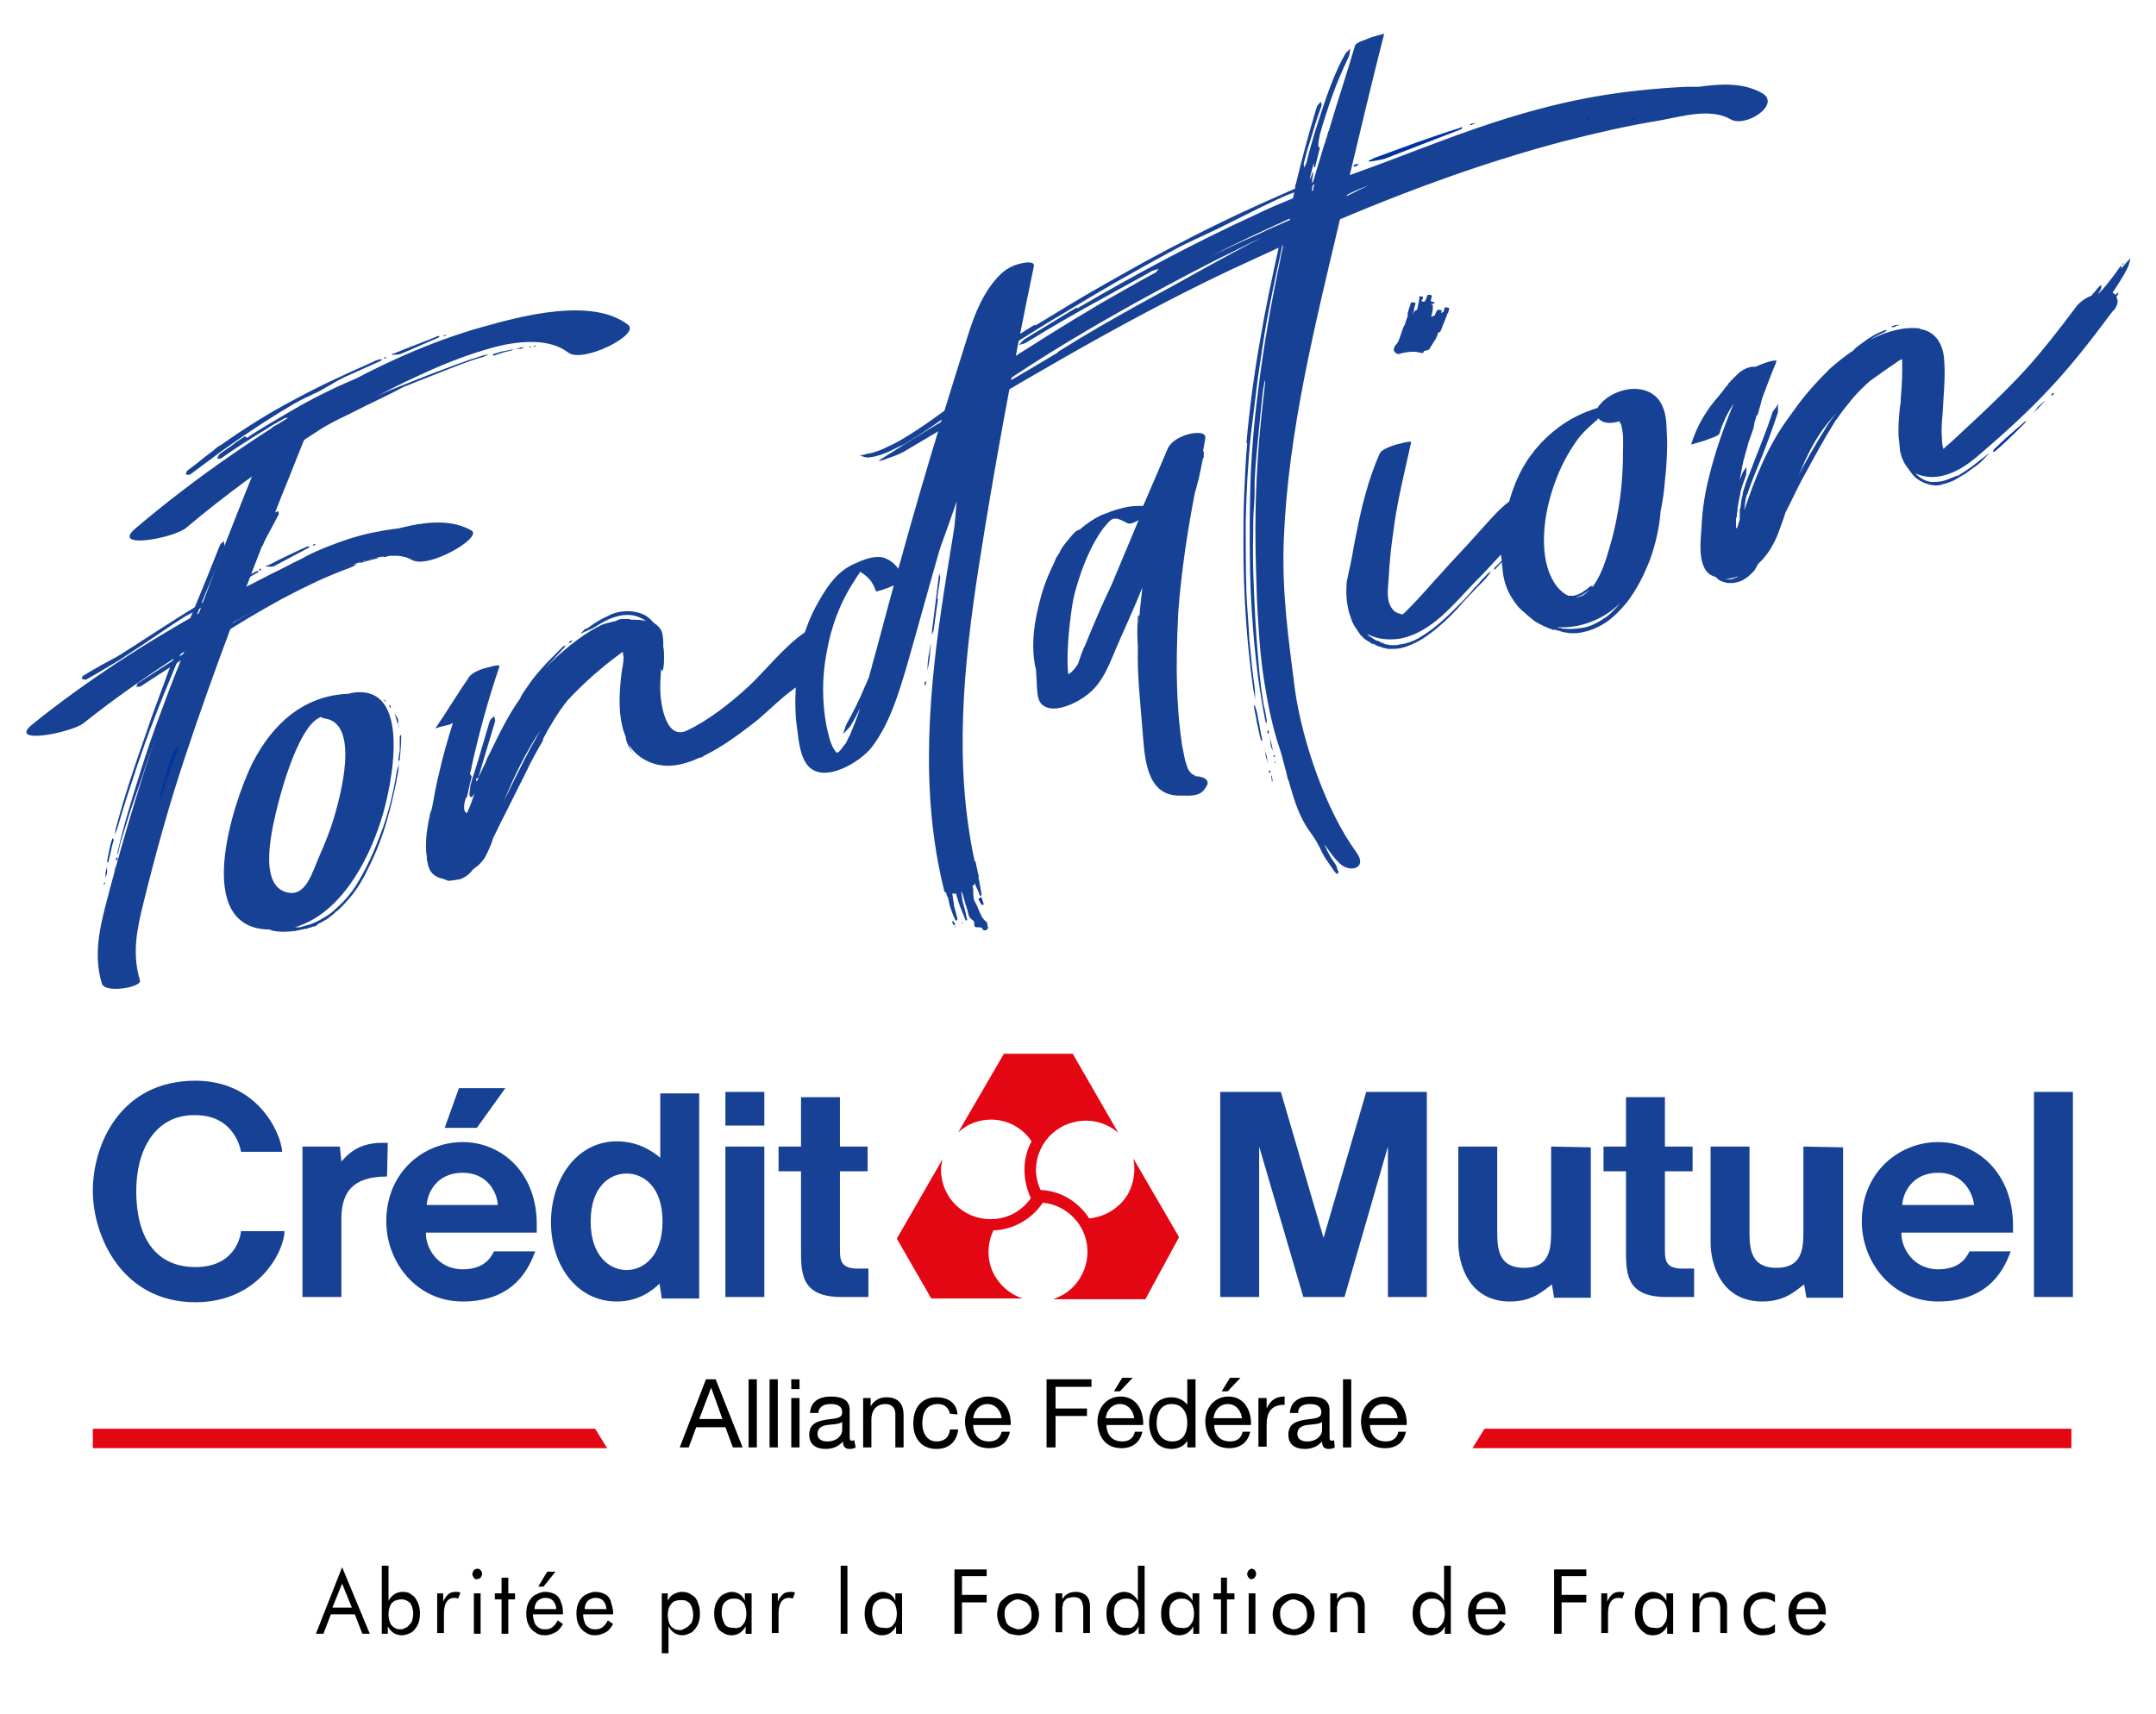 <svg version="1.1" id="Calque_1" xmlns="http://www.w3.org/2000/svg" x="0" y="0" viewBox="0 0 288 229" style="enable-background:new 0 0 288 229" xml:space="preserve"><style>.st0{fill:#164194}.st1{fill:#0033a1}.st2{fill:#e30613}</style><path class="st0" d="M24.9 70.5c5.1-4.3 10.5-8.2 16-11.9 4.8-3.2 9.9-6.1 15.2-8.5 4.8-2.2 14.9-6.7 19.8-3 1.9 1.5 9.7-2.4 8-3.7-4.8-3.7-14.2-1.2-19.5.3-7.1 2-13.8 5.1-20.2 8.7-9.2 5.3-18.1 11.4-26.1 18.2-3.4 2.9 5.2 1.3 6.8-.1"/><path class="st0" d="M36.2 57.4c-8.2 20-15.9 40.3-21.5 61.3-1.1 4.2-2.4 8.4-1.1 12.7.4 1.4 5.4.5 5.1-.4-1.1-3.6-.4-6.9.5-10.5 1.6-6.5 3.4-13 5.5-19.3 3.9-11.8 8.4-23.4 12.9-34.9 1.2-2.9 2.3-5.8 3.5-8.7.5-1.3-4.4-1.5-4.9-.2"/><path class="st0" d="M11.2 96.6c4.1-3.3 8.5-6.3 12.9-9.2 4.4-2.8 9-5.5 13.8-7.7 3.6-1.7 13.2-7.2 17.1-4.9 2.2 1.3 9.5-3 8-3.9-4.6-2.7-11.8.3-16.4 1.9-6.6 2.2-13 5.2-19.1 8.6-8.1 4.5-16 9.6-23.2 15.4-3.4 2.8 5.3 1.1 6.9-.2"/><path class="st1" d="m283.7 35.2-.1.2c-.2-.2-.1-.2.1-.2M283.2 37.3l-.2.2.1-.3z"/><path class="st0" d="M32.3 76.9c.6-1.4 1.2-2.8 1.7-4.3.1-.2 0-.4-.1-.6-.2.1-.4.2-.5.4-.9 2.1-1.8 4.2-2.6 6.2l-1.6 3.7c-.1.2-.2.3-.4.4 0-.2-.1-.4-.1-.5.6-1.4 1.1-2.9 1.7-4.3.6-1.5 1.2-3 1.7-4.5l.4-1.1c.1-.4.3-.7.4-1.1.3-.7.7-1.4 1-2.2.1-.2.1-.4.2-.6-.1.1-.2.3-.4.4l-.1.1v-.1c.2-.3.3-.7.5-1 0-.1.1-.1.2-.2v.5c.1 0 .2 0 .2-.1.2-.5.5-1 .7-1.5 0-.1-.2-.2-.2-.3.1-.3.1-.7.3-1 .5-1.1 1.1-2.2 1.6-3.3.2-.6.5-1.1.6-1.7s.3-1.2.3-1.8c0-.2-.2-.4-.3-.5-.1.2-.2.3-.2.5 0 .3-.1.7-.2 1.1-.1.4-.2.8-.4 1.1-.3.8-.6 1.5-1 2.3-.7 1.5-1.5 3-2.3 4.5l-.3.3v-.5c.2-.5.5-1 .8-1.5.5-1 1.1-2 1.5-3 0-.1 0-.3-.1-.5-.1.1-.3.1-.4.2.1.5.1.6.1.7-.9 2-2 4-3 6-.2.5-.5 1-.8 1.6-.1.2-.1.3-.2.4l-.2.4-.3.8c-.4 1.1-.8 2.1-1.2 3.2-1.4 3.5-2.9 7-4.3 10.6-1.1 2.8-2.3 5.7-3.3 8.5-1.1 2.9-2.1 5.8-3 8.7-1.1 3.5-2.2 7-3 10.6v.3c.1-.1.1-.2.1-.3l.3-1.3.4-1.3c.6-2 1.2-3.9 1.9-5.8.8-2.4 1.6-4.8 2.5-7.2 1.1-2.9 2.3-5.8 3.5-8.7.5-1.2 1-2.4 1.5-3.7 0-.1.1-.1.1-.2v.2c-.9 2.1-1.7 4.3-2.6 6.4-1.5 3.8-2.9 7.6-4.1 11.4-.8 2.3-1.6 4.7-2.2 7.1-.5 2-.9 4-1 6.1 0 .7-.2 1.3-.3 2-.1.7-.3 1.3-.4 1.9-.1.7-.2 1.3-.2 2s.1 1.3.3 2c.4 1.3.2 2.7.3 4.1 0 .2.2.5.3.7.1-.2.2-.5.3-.7.1-.2.2-.3.2-.5.1-1.9.2-3.8.4-5.7.4-4.4 1.4-8.7 2.6-12.9.9-3.2 1.9-6.4 3-9.6 1.1-3.2 2.5-6.2 3.8-9.3 1.9-4.6 3.9-9.3 5.8-14h.1zm1.2-6.7s0-.1 0 0V70v.2zm-6.9 14.1-.3.7.3-.7zm.9-2.4s0 .1 0 0l.1.1h-.1c-.1 0 0 0 0-.1m4.7-9.2c.1 0 .1 0 0 0m.3-.7s0 .1 0 0c0 .1 0 .1 0 0zm-9.8 25.8zm2.9-6zm-3.3 7.4zm10.4-27.7z"/><path class="st0" d="M22.5 89.7c2.3-5.7 4.7-11.3 6.9-16.9.1-.2.3-.3.5-.5 0 .2.1.5.1.7-.8 2.2-1.7 4.3-2.6 6.4l-2.1 5.2-1.9 4.5c-1 2.4-2 4.8-2.9 7.2-.8 2-1.5 4.1-2.2 6.1-.9 2.7-1.8 5.4-2.6 8.2-.1.4-.3.7-.4 1.1.1-.4.1-.8.2-1.1 1.1-4.2 2.5-8.3 3.9-12.3 1-3 2.1-5.8 3.1-8.6zM34.4 74.1c-1.5 3.8-3.1 7.7-4.7 11.4s-3.1 7.5-4.6 11.3c-.2.5-.4.9-.5 1.4 0 .1-.1.1-.2.2v-.2c.6-1.8 1.4-3.6 2-5.4.5-1.4 1-2.8 1.6-4.2.5-1.2 1.1-2.3 1.6-3.5 1.2-3 2.3-6 3.5-9l.8-2 .4-1 .2-.4c.1-.1.1-.3.2-.4.6-1.2 1.3-2.5 1.9-3.7.1-.2.4-.2.6-.3 0 .2.1.4 0 .5l-1.5 2.8c-.2.4-.5.9-.6 1.3l-.2.1-.2.4-.3.8v-.1z"/><path class="st1" d="M23.7 100.2c-.8 2.1-1.5 4.2-2.2 6.4 0 .1-.1.1-.1.2 0-.1-.1-.2-.1-.3.5-1.9 1.1-3.9 1.8-5.8.1-.4.5-.7.7-1h.1l-.2.5zM14.9 113.3c-.1.6-.3 1.2-.4 1.8 0 .1-.1.1-.1.2 0-.1-.1-.2-.1-.2l.3-1.5c.1-.5.2-1 .4-1.5 0-.1.1-.1.1-.1 0 .1.1.2.1.2-.1.3-.2.7-.3 1.1zM14.3 116.6c-.1.3-.1.5-.2.7v-.7c.1-.3.1-.5.2-.8v.8M15.4 116c0 .1-.1.3-.1.5v-.3c.1-.3.2-.6.2-.8 0 .1 0 .3-.1.6"/><path class="st0" d="M36.1 65.5c-.1.1-.2.2-.2.3.1-.2.1-.4.2-.6l.1-.1c-.1.1-.1.3-.1.4"/><path class="st1" d="m24.1 98.8.2-.2c0 .1.1.2 0 .2 0 .1-.1.1-.2.2v-.2M15.5 115v-.3c0-.1.1-.1.2-.1v.2c0 .1-.1.1-.2.2M21 107.7v-.4c0-.1.1-.1.1-.1v.2c0 .1 0 .2-.1.3M13.9 118.2c0-.1-.1-.2 0-.2l.1-.1c0 .1.1.1 0 .2l-.1.1M13.9 118.4v.1l-.1.4.1-.5z"/><path class="st0" d="M36.5 64.3c.1-.2.2-.2.2-.3h.1s0 .1-.1.2c0 0-.1 0-.2.1"/><path class="st1" d="M15 117.6s.1-.1 0 0c.1-.1.1 0 .1 0l-.1.1v-.1M20.9 108zM24 99.4c-.1 0-.1 0 0 0-.1 0 0 0 0 0zM14.5 122s0 .1 0 0c0 .1 0 .1 0 0zM14.7 120s.1 0 0 0c.1 0 .1 0 0 0zM20.7 109v-.1zM14.9 118.1h.1zM14.9 118.5zM14.6 120.8v-.1zM13.2 128.4h-.1zM20.7 108.7v-.1.1zM20.7 108.7zM13.9 118.4z"/><path class="st0" d="M32.7 58.3c-.6.4-1.2.8-1.7 1.2-.6.4-1.1.8-1.7 1.2-.1.1-.2.4-.3.6.2 0 .5 0 .6-.1 1.7-1.2 3.4-2.3 5.2-3.4.5-.3 1-.6 1.6-1 .5-.3 1.1-.6 1.6-.9.1-.1.3 0 .5-.1-.1.1-.1.3-.2.4-.6.4-1.2.7-1.8 1.1s-1.2.7-1.8 1.1c-1.2.8-2.4 1.6-3.6 2.5s-2.3 1.8-3.5 2.6c-.1.1-.2.3-.4.4.2-.1.3-.1.5-.2 0 0 .1 0 .1-.1 0 0 0 .1-.1.1l-.7.8c-.1.1-.1.1-.2.1 0-.1.1-.1.1-.2s0-.1.1-.2h-.2c-.4.3-.8.6-1.1 1l.1.3c-.2.2-.3.5-.6.7-1.7 1.4-3.4 2.9-4.9 4.5-.1.1-.1.4-.2.6.2-.1.4-.1.6-.2 2.1-2.2 4.5-4.1 6.9-5.9.1-.1.3-.1.4-.1-.1.1-.1.3-.2.4l-1.2.9c-.8.6-1.6 1.2-2.4 1.9-.1.1-.1.3-.1.4h.4c.1 0 .1-.1.2-.2 1.5-1.3 3-2.6 4.7-3.8l2.4-1.8c.8-.6 1.6-1.2 2.5-1.7 2.8-1.9 5.8-3.6 8.8-5.2 4.8-2.5 9.8-4.8 14.8-6.8 3-1.2 6-2.3 9.1-3.1.1 0 .2-.1.3-.2H67c-.8.2-1.5.4-2.3.6-1.7.5-3.5 1-5.2 1.6-2.1.8-4.2 1.6-6.4 2.5-2.6 1-5.2 2.1-7.7 3.3-1.1.5-2.1 1-3.2 1.6-.1 0-.1 0-.2.1 0 0 .1-.1.2-.1 1.8-1 3.7-1.9 5.5-2.8 3.3-1.5 6.6-3 10-4.2 2.1-.8 4.2-1.5 6.3-2.2 1.7-.6 3.5-1.1 5.2-1.7.6-.2 1.2-.2 1.7-.3.6 0 1.2 0 1.8-.1.6 0 1.2 0 1.8-.1.6 0 1.2-.2 1.8-.4.3-.1.6-.2.9-.2h.5c.2 0 .3 0 .5.1.3 0 .6.1 1 .2.3.1.6.2.9.2.2 0 .5 0 .8-.1-.2-.2-.4-.3-.6-.5-.1-.1-.3-.2-.4-.3-1.8-.5-3.7-.8-5.6-.7-2.1 0-4.2.3-6.3.7s-4.1 1-6 1.6c-1.5.5-2.9 1.1-4.3 1.7l-4.2 1.8c-2.8 1.2-5.7 2.2-8.5 3.5-2.1 1-4.1 2-6.1 3.2s-4 2.3-5.9 3.6l-.3-.2zm-4.1 4.8s0 .1 0 0c0 .1-.1.1-.1.1l.1-.1zM41 56.3l.5-.3-.5.3zm-2 1.2s0-.1 0 0v-.1h.1l-.1.1M30.2 62.1c0-.1 0-.1 0 0zm21.5-12.6s0 .1 0 0c0 .1 0 .1 0 0zm-5.7 2zm6.9-2.5zM29.7 62.4z"/><path class="st0" d="M46.9 55.2c-4.8 2.3-9.5 5-13.9 8-.2.1-.4.1-.6.1.1-.2.1-.5.2-.5 1.7-1.2 3.4-2.3 5.1-3.4 1.4-.9 2.8-1.7 4.3-2.5.6-.3 1.3-.7 1.9-1l2-1c2.1-1 4.2-1.9 6.3-2.8 1.8-.7 3.5-1.4 5.3-2.1 2.4-.9 4.7-1.8 7-2.5.3-.1.6-.1.9-.2-.3.1-.6.3-.9.4-1.8.5-3.5 1.2-5.3 1.9-1.8.7-3.5 1.4-5.3 2.1-2.2 1.2-4.7 2.3-7 3.5zM29.6 59.4c3.1-2.2 6.3-4.2 9.7-6 3.3-1.8 6.8-3.4 10.2-4.9.4-.2.8-.4 1.3-.5h.2c0 .1-.1.2-.1.2-1.6.7-3.3 1.5-4.9 2.2-.6.3-1.2.6-1.8 1-.6.3-1.2.7-1.8 1-1.1.5-2.2 1-3.2 1.6-2.6 1.5-5 3.1-7.5 4.8-1.1.8-2.2 1.5-3.2 2.3l-3.1 2.3c-.1.1-.4 0-.6 0 .1-.2.1-.4.2-.5.8-.6 1.6-1.2 2.3-1.8l1.2-.9c.3-.3.7-.6 1.1-.8zM52.7 47.2c1.9-.8 3.9-1.5 5.8-2.3h.2c0 .1-.1.2-.1.2-1.7.7-3.4 1.5-5.1 2.2-.3.1-.8.1-1.1.1 0 0 0-.1-.1-.1l.4-.1zM66.9 47l1.5-.3h.2c-.1 0-.1.1-.2.1l-1.2.3-1.2.4h-.2c.1-.1.1-.2.1-.2.4-.1.7-.2 1-.3zM69.6 46.4h.6c-.2 0-.4.1-.6.2h-.7c.3-.1.6-.1.7-.2M68.8 45.6h.4c-.1 0-.2.1-.3.1-.2 0-.5 0-.8.1.3-.1.4-.2.7-.2"/><path class="st1" d="M24.6 65.9c.1-.1.2-.1.3-.1-.1.1-.2.3-.4.4h-.1c.1 0 .2-.2.2-.3"/><path class="st0" d="M51.5 47.9h-.2c0-.1.1-.1.1-.2h.2c-.1.1-.1.1-.1.2M67.9 45.8c-.1 0-.2.1-.2.1l-.1-.1c.1 0 .1-.1.2-.1 0 0 0 .1.1.1M59.7 44.7c-.2.1-.2.2-.3.2h-.2l.1-.1c.1 0 .1 0 .4-.1M70.9 46.4c-.1 0-.1.1-.1.1l-.1-.1.1-.1c0-.1.1 0 .1.1M69.7 45.5c-.1 0-.1.1-.1.1s-.1 0-.1-.1l.1-.1s.1 0 .1.1M71.2 46.2h.4v.1c-.2 0-.3 0-.4-.1z"/><path class="st1" d="M23.9 66.8c-.2.1-.2.1-.3.2h-.1l.1-.1c.1-.1.1 0 .3-.1"/><path class="st0" d="M70.2 45.4s-.1 0 0 0c-.1-.1 0-.1 0-.1v.1M74 45s-.1 0 0 0c0-.1 0 0 0 0zM72.2 45.1s0-.1 0 0zM70.6 45.3v.1-.1zM71 45.3l-.1-.1h.1zM72.9 45v.1l-.1-.1zM79 46.5zM71.2 46.2zM18.5 86.8c-1 .7-2.1 1.3-3.1 2-.1.1-.2.3-.3.5h.6c1.6-.9 3.2-1.9 4.8-2.9.9-.6 1.9-1.2 2.8-1.8.1-.1.3-.1.4-.1-.1.1-.1.3-.2.4-1.1.7-2.1 1.4-3.2 2.1L17 89.3c-1.1.7-2.2 1.4-3.4 2.1l-.4.4c.1 0 .3-.1.4-.1.1 0 .1 0 .1-.1 0 0 0 .1-.1.1l-.6.5c-.1 0-.1.1-.2.1.1-.1.1-.1.1-.2s.1-.1.1-.2c-.1 0-.1-.1-.2 0-.4.2-.8.5-1.1.7 0 0 .1.3 0 .3l-.6.6c-1.7 1.1-3.4 2.3-4.8 3.7-.1.1-.1.4-.2.6.2-.1.4 0 .6-.2 1-.9 2.1-1.8 3.2-2.5 1.1-.8 2.3-1.5 3.6-2.1.1-.1.2 0 .4 0-.1.1-.1.3-.2.3-.4.2-.8.5-1.2.7-.8.4-1.6.9-2.3 1.4-.1.1-.1.2-.1.4.1 0 .3.1.4 0 .1 0 .1-.1.2-.1 1.4-1 3-1.9 4.6-2.9l2.4-1.5 2.4-1.6c2.6-1.7 5.3-3.4 7.9-5.1 4.2-2.7 8.5-5.2 12.9-7.4 1.3-.7 2.7-1.2 4-1.8s2.7-1 4.1-1.4c.1 0 .2-.1.2-.2h-.3l-1 .3-1 .3c-1.6.5-3.1 1-4.6 1.7-1.9.8-3.7 1.8-5.6 2.8-2.3 1.2-4.5 2.4-6.8 3.7-.9.6-1.9 1.1-2.8 1.7 0 0-.1 0-.2.1l.1-.1c1.6-1 3.2-2 4.9-3 2.8-1.7 5.8-3.3 8.8-4.7 1.8-.9 3.7-1.6 5.6-2.3 1.5-.6 3.1-1.1 4.7-1.7 1-.4 2.1-.3 3.2-.4h1.6c.3 0 .5-.1.8-.2.3-.1.5-.1.8-.2.5-.2 1.1-.2 1.7-.1.6.1 1.2.3 1.7.4.2.1.5 0 .7 0l-.5-.5c-.1-.1-.2-.3-.4-.3-1.7-.6-3.5-.9-5.2-.8-2 0-3.9.3-5.8.7-1.9.4-3.7 1-5.5 1.7-1.3.5-2.7 1.1-3.9 1.8-1.3.6-2.5 1.3-3.8 1.9-2.5 1.3-5 2.5-7.5 4-3.6 2.1-7.1 4.4-10.6 6.7l.2-.5zm-3.9 4.3c0 .1-.1.1-.1.1l.1-.1zM26.1 85l.5-.4-.5.4zm-1.7 1.1V86v.1M16.6 90s0-.1 0 0c.1-.1.1-.1 0 0 .1-.1.1 0 0 0m-.5.3s0-.1 0 0c.1-.1.1-.1 0 0zm19.2-12.5zm-5 2.3zm6.1-2.9zM15.7 90.5z"/><path class="st0" d="M31.5 83.6c-4.2 2.6-8.4 5.3-12.7 8.1-.1.1-.4 0-.6.1.1-.2.1-.4.2-.5l4.8-3.1c1.3-.8 2.6-1.7 3.9-2.5 1.1-.7 2.3-1.4 3.4-2.1 1.8-1.1 3.6-2.1 5.5-3.1 1.5-.8 3.1-1.6 4.7-2.4 1-.5 2.1-1 3.1-1.4 1-.4 2.1-.8 3.1-1.2.3-.1.6-.1.8-.1-.3.1-.5.3-.8.4-1.6.6-3.1 1.2-4.6 1.9-1.5.7-3.1 1.5-4.6 2.3-2 1.1-4.1 2.3-6.2 3.6zM15.7 87.7c2.9-1.8 5.7-3.7 8.6-5.5s5.8-3.6 8.9-5.3c.4-.2.7-.4 1.1-.6h.2c0 .1 0 .2-.1.2-1.4.8-2.9 1.6-4.2 2.5-1.1.7-2.1 1.4-3.2 2.1-.9.6-1.9 1-2.8 1.6-2.2 1.4-4.4 3-6.6 4.4l-1.5 1-1.5.9c-1 .6-2 1.2-3.1 1.8-.1.1-.4-.1-.6-.1.1-.2.1-.4.2-.4 1.6-1 3.1-1.8 4.6-2.6zM35.9 75.5c1.7-.9 3.4-1.7 5.2-2.5h.2c0 .1 0 .2-.1.2l-4.5 2.4c-.3.2-.7.1-1.1.1l-.1-.1.4-.1zM49 74.8c.4-.1.9-.2 1.3-.3h.2c0 .1-.1.1-.1.1-.8.2-1.5.4-2.2.6h-.1c0-.1.1-.2.1-.2.3 0 .6 0 .8-.2zM51.5 74.2h.5c-.2.1-.3.2-.5.2s-.4 0-.6.1l.6-.3M50.7 73.4h.4c-.1 0-.2.1-.2.1-.2 0-.5.1-.7.1.1-.1.2-.1.5-.2"/><path class="st1" d="M10.7 93.2c.1 0 .2-.1.3-.1-.1.1-.2.2-.4.3h-.1c.1 0 .1-.1.2-.2"/><path class="st0" d="M34.8 76.2h-.2c0-.1 0-.1.1-.2h.2c0 .1 0 .1-.1.2M49.9 73.7c-.1.1-.2.1-.2.1l-.1-.1s.1-.1.2-.1l.1.1M42.2 72.7c-.2.1-.2.2-.3.2h-.1c0-.1.1-.1.1-.2h.3M52.7 74.2l-.1.1-.1-.1.1-.1.1.1M51.5 73.3c0 .1-.1.1-.1.1s0-.1-.1-.1c0 0 0-.1.1-.1 0 0 .1 0 .1.1M52.8 74.1h.4v.1c-.1-.1-.2-.1-.4-.1z"/><path class="st1" d="M9.9 93.9c-.2.1-.2.1-.3.1h-.1l.1-.1h.3"/><path class="st0" d="M51.9 73.3s0-.1 0 0c-.1-.1 0-.1 0-.1s.1 0 0 .1c.1-.1.1-.1 0 0M55.4 72.8zM53.8 72.9zM52.3 73.2zM52.7 73.1zM54.4 72.9h-.1zM53.9 73.9h.1l-.1.1zM59.7 74.4l.1-.1v.1zM53.6 74.1c0-.1 0-.1 0 0 0-.1 0 0 0 0M52.8 74.1zM50.7 111.8c-.8 2.1-1.7 4.1-2.9 6.1-.7 1.2-1.6 2.3-2.7 3.3-.5.5-1.1 1-1.8 1.4-.7.4-1.4.8-2.2 1-.3.1-.5.1-.7.2-.2.1-.5.1-.7.1h-.3c6-1.8 9.7-8.6 11.5-14.3 1.4-4.3 4.4-18.5-4-17-.1 0-.2.1-.3.1-6 .2-10.2 4-12.9 9.3-2.6 5.3-8.1 22.1 2.3 22.2.1 0 .2.1.2.1 1.2.3 2.2.2 3.2.1.5-.1.9-.2 1.4-.3h.2l.2-.1.4-.1c.1-.1.3-.1.4-.1l.4-.2v-.1c.5-.2.9-.5 1.3-.7.4-.3.8-.6 1.1-.9.4-.3.7-.6 1-.9.3-.3.6-.7.9-1 1.1-1.3 1.9-2.7 2.6-4.2 1-2 1.8-4.1 2.4-6.2.6-2.1 1.1-4.3 1.5-6.5.1-.4 0-.8.1-1.1-.1.4-.2.7-.3 1.1-.5 3.1-1.2 5.9-2.3 8.7m-7.8-16c.1.1.3.2.5.2 4.7.7 2.1 10.3 1.2 13.3-.5 1.7-1.2 3.4-1.9 5-1 2.2-1.8 5.7-4.5 4.9-3.8-1.1-1.8-8.8-1-12 .6-2.3 2.9-10.5 5.7-11.4"/><path class="st0" d="M53.5 98.2c0 .1-.1.2-.1.2v1.9c-.1.4-.1.8-.2 1.2 0 .1.1.2.1.2 0-.1.1-.1.1-.2.1-1.1.2-2.1.2-3.3 0 .1-.1 0-.1 0M53.2 96.8c0 .2.1.4.2.6-.1-.2-.1-.4-.2-.6v-.6c-.1-.3-.3-.6-.5-.9.1.3.2.6.3 1 .1.2.1.4.2.5M52.2 94.6v-.2c0-.1-.1-.1-.2-.2v.2l.2.2M51.7 94c-.1-.2-.2-.4-.4-.5h-.1c.2.2.4.3.5.5zM51.8 94.1c-.1-.1-.1-.1 0 0zM127.9 52c-1.1 7-1.8 13.9-2.6 20.8-.1.9-.3 1.8-.4 2.6.1-.9.1-1.8.2-2.7.5-5.2 1.1-10.4 1.7-15.7M134.8 43.9l-.2 1-.2 1-.4 2-.4 2c-.1.7-.2 1.3-.4 2l-.3 2-.3 2c-.2 1.4-.4 2.7-.6 4.1 0 .2-.1.4-.1.6-.1-.2-.1-.4-.1-.6.5-4.9 1.2-9.9 2.2-14.7.2-.9.7-1.8 1-2.7 0 0 .1 0 .1-.1l-.3 1.4zM135.6 40.5c.1-.2.2-.3.3-.5v.4c-.1.2-.2.4-.3.5v-.4M131.4 63.4c0-.6 0-.7.1-.9 0-.1.1-.2.1-.3v.5s-.1.2-.2.7M131.3 64.1s0-.1 0 0zM135.2 42s0-.1 0 0c0-.1 0-.1 0 0zM131.1 66.5v-.1l.1.1zM131.1 65.8l.1-.1h-.1zM131.1 65.7z"/><path class="st0" d="M130.7 121.5c-.1-.4-.4-.8-.6-1.3-.1-.5-.1-1-.1-1.4 0-.1-.1-.3-.1-.4.2-.1.3-.3.4-.4v.3l.3.6c.1.3.2.5.3.8h.1l.1-.1v-.2c-.1-.6-.2-1.1-.3-1.7 0-.1 0-.2-.1-.3 0-.2.1-.3 0-.5-.1-.3-.1-.6-.2-.9-.1-.3-.1-.6-.2-.9h-.1c-2.8-12.9-1.5-26.1.5-39.1 2.1-13.5 4.6-27 7.4-40.4.2-.8-1.4-.5-1.7-.4-1 .2-2 .7-2.8 1.5-2.2 2.2-3.4 5.2-4.3 8.1-1.1 3.5-2.2 7-3.3 10.6-2.1 6.8-4.1 13.7-6 20.6-.5-.7-1.1-1.2-2-1.5-1.3-.3-2.7.3-3.8.8-2.6 1.1-4 3.5-5.3 5.9-.6 1.1-1 2.2-1.4 3.3-2.8 1.9-5.5 5.4-7.6 7.3-2.4 2.2-5.2 4.4-8.1 5.8-3.1 1.5-3.7-4.4-3.6-6.1 0-.8.1-1.5.1-2.2 0 .1.1.3.2.4 0-.1.1-.3.1-.4.1-.5.1-1 .1-1.6 0-.4 0-.8-.1-1.3 0-.7 0-1.4-.2-2-.2-.5-.6-.9-1.1-1.2-.4-.5-1-1-1.6-1.2-.8-.3-1.7-.4-2.5-.3-.9.1-1.4.3-2 .6-1.1.5-2 1.1-2.8 1.7h-.2l-.6.6s.1.1.1 0c.6-.3 1.3-.5 1.9-.9.8-.5 1.6-1 2.7-1.3.6-.2 1.4-.3 2.1-.2.7.1 1.4.4 1.9.8-.6-.2-1.3-.2-2-.2-.1 0-.2-.1-.4-.1h-.8c-.2 0-.5.1-.7.2-.1 0-.1.1-.2.1-.6.1-1.2.3-1.6.4-2.1.9-4.9 3-7.3 5.4l-.6.6c.9-1 1.8-1.9 2.7-2.9.1-.1.1-.2.2-.3-.1.1-.3.1-.4.2l-1.8 1.8c-.6.6-1.2 1.3-1.8 2-.6.7-1.1 1.5-1.6 2.2-.2.3-.4.6-.5.9-1.5 2.1-2.6 4.3-4.2 7.6-.2.3-.3.6-.4.9l-.9 1.9-.1.2v.1c-.1.1-.1.3-.2.4l-.1-.1v-.1c0-.1 0-.2.1-.2l.2-.1.7-2.4c.5-1.7 1-3.3 1.5-5 .1-.2 0-.5-.1-.8-.2.2-.5.4-.6.7-.7 2.3-1.3 4.5-2 6.7l-.3.9-.1.4c-.1.3-.2.6-.2.9 0 .3-.1.6-.1.8 0 .1 0 .2.1.3 0 .1.1.1.1.1h.1s.1 0 .1-.1c.1-.1.2-.2.3-.4-.3.9-.6 1.7-1 2.6h-.1c-.1 0-.1-.1-.2-.2-.1-.2-.1-.3-.1-.5v-.2c0-.3.1-.7.2-1l.2-.3c.2-.9.4-1.8.6-2.6 0-.1 0-.1-.1-.2 0 0 0-.1-.1-.1v-.3.1c.1-.4.2-.7.2-.9 1-4.5 2.2-8.9 3.7-13.3.2-.5-1.5.1-1.6.1-.1 0-.2.1-.4.1l-.1-.1s0 .1.1.1c-.7.2-1.6.6-2 1.1-1.6 2.3-3 4.7-4.6 7 .1-.2 1.7-.5 2-.6.1-.1.3-.1.4-.2-.7 2.2-1.3 4.3-1.8 6.5-.4 1.6-.7 3.2-1 4.9-.1.4-.3.7-.3 1-.3 1.4-.5 2.7-.5 3.8 0 .6 0 1.1.1 1.5 0 .3 0 .6.1.9.2 1.4 1 2 2 2.2.1 0 .2.1.3.1l.5.2.8-.1c.2 0 .4-.1.7-.1.5-.2 1-.4 1.6-1.1.1-.1.2-.3.4-.4.6-.4 1-.9 1.3-1.3.5-.9.9-1.8 1.2-2.8.5-.9.9-1.9 1.4-2.8l1.9-3.8 1.1-2.2c.7-1.5 1.5-2.9 2.3-4.3h-.1c1-1.9 2.1-3.7 3.3-5.2 2.2-2.4 4.8-4.6 6.7-6 .3-.2.5-.4.7-.5 0 .3.1.6.1.7 0 .8-.2 1.5-.3 2.3-.3 2.6-.5 5.8.6 8.4v.2c.2.8.7 1.8 1.4 2.5-.5-.5-.8-1.1-1-1.7.5.8 1.2 1.5 2.1 2 2.3 1.3 4.8.9 7.2-.2.1 0 .2-.1.4-.1.2-.1.3-.2.5-.3-.1 0-.2.1-.2.1 2.3-1.1 4.6-2.8 6.3-4.1 2-1.5 3.7-3.4 5.8-4.9.1-.1.2-.1.2-.2-.1 1.9-.1 3.8.2 5.7.2 1.6.4 3.7 1.5 4.9 2.2 2.3 6.9-.6 8.4-2.5 2.4-3.1 3.6-7.1 4.7-10.8 1.5-5.2 2.9-10.4 4.4-15.6.1-.2.1-.4.2-.6.7-1.9 1.4-3.9 2.1-5.9l-.3 3.3c-.4 2.7-.9 5.4-1.3 8.1-2.1 13.4-3.4 27.2-.1 40.5 0 .2.1.3.3.4 0 .2.1.3.1.5h.1c.1.4.2.9.3 1.3.2.6.4 1.2.7 1.8 0 .1.1.1.2.1 0-.1.1-.1.1-.2l-.3-1.2c-.1-.3-.2-.6-.2-1-.1-.4-.1-.8-.2-1.2h.5c.2.7.4 1.4.7 2.1l.6 1.5h.1l.1-.1c0-.1-.1-.3-.1-.4-.1-.3-.1-.6-.2-.9-.1-.4-.2-.7-.3-1.1-.1-.4-.1-.9-.2-1.3h.1l.1.3c.2.6.3 1.2.5 1.7.1.3.2.7.3 1.1.1.3.3.5.6.7.4.3-.3 1 .8.9.5 0 .4.3.6.4h.3c.1-.1.2-.1.2-.2l.1-.1c-.1-.3-.1-.6-.2-.8-.7-.5-.8-1.1-1.1-1.7M110.4 97c-.6-3.2-.6-6.5 0-9.7.6-3.5 1.8-6.8 3.8-9.8.2-.4.5-.7.7-1.1 1 .6 1.7 1.3 2.1 2.6 0 .1 1.4-.3 2.4-.8-1 3.6-1.9 7.1-2.9 10.7-.1.5-.3 1-.4 1.5-.2.5-.4 1-.6 1.4-.7 1.7-1.5 3.3-2.4 4.9-.2.4-.3.9-.5 1.4.3-.3.7-.7 1-1.1.5-.8.9-1.6 1.3-2.4-.4 1.3-.9 2.5-1.4 3.7-.2.3-.3.6-.5 1-.3.3-.5.7-.8 1-.1.1-.2.2-.4.3-.9-.9-1.1-2.4-1.4-3.6M71 99.7c-.6 1.1-1.2 2.3-1.8 3.5l-.9 1.8-1.1 2.3c.1-.2.2-.4.3-.7.9-2.2 2.7-6.2 4.9-9.3-.5.7-.9 1.6-1.4 2.4m58.4 20.4zm.1.2zm.2-1.2z"/><path class="st1" d="M130.7 120.1c.1.3.3.5.4.8h.2s.1 0 .1-.1l-.3-.9h.1-.2c-.1.1-.3.2-.3.2M127.6 123.6c0-.1-.1-.2-.1-.3h-.1v-.2h-.2c0 .2.1.3.1.4.1.1.2.1.3.1-.1 0 0 0 0 0M127.5 123.8l.1.1v-.1l-.1-.1v.1M128.5 123.4c.1 0 .1-.1.1-.1l-.1-.1v.2M131.2 119.7h-.1s-.1 0-.1.1c0-.1 0-.1.2-.1-.1 0 0 0 0 0M128.5 123.1l-.1.1.1-.1c0 .1.1 0 0 0 .1 0 0 0 0 0"/><path class="st0" d="M76.5 85.5c-.1.1-.3.1-.4.2-.1.1-.1.2-.2.3.1-.1.2-.1.4-.2.1-.1.1-.2.2-.3M110.2 89.6zM125.5 76.6c0 .1-.1.2-.1.4-.3 2.4-.6 4.8-.9 7.3v.5c.1-.2.1-.3.2-.5.2-1.4.4-2.8.6-4.3h-.1c.1-1 .3-1.9.4-2.9-.1-.2-.1-.3-.1-.5M124 87.9c-.1.6-.1 1.2-.1 1.7.1-.5.2-1.1.3-1.8 0-.5.1-1.2.2-1.9-.2.7-.3 1.3-.4 2M123.7 91l-.2.2v.4c.1-.1.2-.2.2-.3V91M123.6 92.3v.1-.1zM123.4 93.5l.2-1.1-.2 1.1zM159.5 103.7c.5 0-.3-.2-.4-.4-.3-.3-.5-.7-.6-1.1-.3-.8-.4-1.8-.6-2.6-.3-2.1-.5-4.1-.6-6.2-.2-3.9-.1-7.8.1-11.7.4-5.3 1.2-10.6 2.2-15.8.2-.6.3-1.2.5-1.8.2-.9.4-1.9.6-2.9h.1v-.9h-.1c.1-.6.2-1.1.3-1.7.2-1.1-1.8-.7-2.2-.6-1.1.3-2.3.9-2.8 1.9-1.1 2.6-2.2 5.2-3.3 7.7h-.7c-1.6 0-3.3.6-4.8 1.2-1.1.5-2.1 1.2-2.9 1.9l-.6.3-.4.4c-.2.2-.3.4-.5.6-.2.2-.3.4-.5.6-.3.4-.6.8-.8 1.3l-.4.6-.3.7c-.2.4-.4.9-.6 1.3-.8 1.8-1.3 3.6-1.7 5.5-.4 1.9-.6 3.8-.4 5.9.1.5.1 1 .3 1.6 0 .7.1 1.4.1 2.1.1.9 0 2.1.9 2.7 1.6 1.1 4.7-.5 6-1.6 2.1-1.7 2.9-4.3 4-6.8s2.2-4.9 3.2-7.4c-.2 1.8-.4 3.5-.5 5.2 0-.4 0-.8.1-1.2 0-.1-.1-.2-.1-.4 0 .1-.1.2-.1.3-.1 1.4-.1 2.8 0 4.1-.1 3.8.3 7 .6 10.9.3 3.3.3 8.9 4.9 8.9 1.4 0 2.8.2 3.5-1 .9-1.1-.3-1.6-1.5-1.6M145 86.1c-.4.8-.7 1.7-1 2.6-.1.2-.3.4-.4.6l-.2.2-.1.1c-.1.1-.1.2-.2.2-.1.1-.2.2-.4.3-.4-3.4.5-9.5.8-10.6.6-2.3 1.4-4.6 2.5-6.7.5-.9 1-1.8 1.7-2.6.9-1.1 1.2-1.2 2.9-.3.3.2 1-.1 1.5-.4-1.2 2.9-2.4 5.7-3.6 8.6-1.3 2.7-2.4 5.3-3.5 8M170.8 73.4c0 3.3.1 6.7.3 9.9v.4c-.1-.1-.2-.2-.2-.3-.3-2.9-.5-5.9-.5-8.9 0-.6.2-1.2.4-1.7 0 0 .1 0 .1-.1l-.1.7zM168.1 96.2c.2.9.3 1.8.5 2.6v.3c-.1-.1-.1-.2-.2-.3-.2-.7-.3-1.5-.5-2.2-.1-.8-.3-1.5-.4-2.2v-.2c.1.1.2.2.2.3.2.5.3 1.1.4 1.7zM169.2 101c.1.4.1.8.2 1.1-.1-.3-.2-.7-.3-1-.1-.4-.1-.8-.2-1.2 0 .4.2.7.3 1.1M169.9 99.6c0 .1.1.4.1.7-.1-.2-.1-.3-.2-.5-.1-.4-.1-.9-.2-1.3.1.3.2.7.3 1.1M170.6 71.2c0-.1.1-.2.1-.3 0 .1.1.2.1.3 0 .1-.1.2-.1.4 0-.1 0-.2-.1-.4M169.4 98.1c-.1-.2-.1-.3-.1-.4 0-.1.1-.1.1-.2 0 .1.1.2.1.3 0 .1 0 .1-.1.3M171.1 85.3c-.1-.3-.1-.4-.1-.5v-.2c0 .1.1.2.1.3v.4M169.6 103.3c-.1-.1-.1-.2-.1-.2 0-.1.1-.1.1-.2.1.1.1.1.1.2s0 .1-.1.2M170.2 101.2c-.1-.1-.1-.2-.1-.2s0-.1.1-.1c.1.1.1.1.1.2 0-.1-.1 0-.1.1M169.8 103.6l.1.1.1.7h-.1l-.1-.8zM170.3 101.9v-.2l.1.1v.2l-.1-.1M171.1 85.7zM170.7 72.2zM171.3 87.2v-.1zM171.2 86.7zM171.2 86.7zM169.8 103.6z"/><path class="st1" d="M210.3 17.2c1-.2 2-.5 3-.6h.4c-.1.1-.2.1-.3.2-.9.1-1.7.3-2.5.5l-1.3.3-1.2.3h-.3c.1-.1.2-.2.3-.2.6-.2 1.2-.3 1.9-.5zM215.7 16.1c.5 0 .9-.1 1.2-.1l-1.2.3c-.4.1-.9.1-1.3.1.5-.1 1-.2 1.3-.3M214.2 15.3c.1 0 .5-.1.8-.1-.2.1-.4.1-.6.2-.5.1-1 .1-1.5.2.5-.1.8-.1 1.3-.3"/><path class="st0" d="M235.3 12.4c-2.5-1.4-5.6-1.2-8.4-.8h-1.7c-4 .2-8.1.6-12.1 1.3s-7.9 1.7-11.8 2.9c-5.8 1.8-11.3 4-16.9 6.1-1.4.5-2.7 1-4.1 1.5 1.5-6.3 3-12.6 4.6-18.9 0 0-1.9.5-2 .6-.4.2-1.7.5-1.9 1-1.1 3.8-2.4 7.6-3.5 11.4 0 0-.1.1-.1.2-.1.5-.3.9-.4 1.4 0 0 0 .1-.1.1v.1c-.5 1.7-1 3.3-1.5 5-.1 0-.1.1-.2.1.1-.2.1-.4.1-.6.1-.3.1-.6.1-.9-.1.2-.2.5-.3.8 0 .1-.1.2-.1.2v-.2c.1-.5.3-1.1.4-1.6 0-.1.1-.2.1-.4v.7c.1-.1.2-.1.2-.2l.6-2.4c0-.1-.2-.2-.2-.3 0-.5.1-1 .2-1.5.5-1.8 1.1-3.6 1.7-5.3s1.4-3.5 2.2-5.2c.1-.3.1-.7.2-1-.2.2-.5.4-.7.7-1.3 2.3-2.2 4.8-3 7.2s-1.6 4.9-2.2 7.4l-.3.6c0-.2-.1-.5 0-.7.2-.8.4-1.6.7-2.5.5-1.7 1-3.3 1.6-5 .1-.2 0-.4-.1-.6-.1.2-.3.3-.4.5-.1.1-.1.3-.2.5-1 3.3-1.9 6.7-2.7 10-.1.2-.1.4-.1.6-5.3 2.3-10.5 4.7-15.6 7.4-1.6.8-3.2 1.7-4.9 2.6l-4.8 2.7c-3.2 1.8-6.3 3.7-9.4 5.6l-.1-.1-2.4 1.5-2.4 1.5-2.4 1.5c-.8.5-1.6 1-2.4 1.6-.2.2-.4.5-.5.7.3-.1.7-.1 1-.2l.4-.3.4-.3.8-.5 1.6-1c1.1-.7 2.2-1.4 3.2-2 2.2-1.4 4.3-2.7 6.5-4 4.9-3 9.8-5.8 14.8-8.5 2-1.1 4.2-2 6.2-3l3.6-1.8c1.2-.6 2.4-1.2 3.7-1.8.9-.4 1.7-.8 2.6-1.1-.1.3-.1.5-.2.8-1.7.7-3.4 1.4-5 2.2-8.1 3.7-16.1 8-23.8 12.5l-.1-.1-6.9 4.2c-.3.2-.5.5-.8.8.4-.1.8-.2 1.1-.4 3.4-2.1 6.9-4.1 10.4-6 2.1-1.2 4.2-2.3 6.3-3.5l.9-.3c-.2.2-.3.5-.6.6-2.4 1.3-4.8 2.7-7.1 4-4.9 2.9-9.7 5.9-14.4 9-.3.2-.5.5-.8.7.3-.1.6-.3.9-.4.1 0 .2-.1.3-.1-.1 0-.1.1-.1.1l-1.6 1.1c-.1.1-.3.2-.4.2.1-.1.2-.2.4-.3.1-.1.1-.2.2-.3-.1 0-.2 0-.3.1-.8.5-1.6 1.1-2.4 1.7-.1.1 0 .3-.1.4-.4.4-.8.8-1.3 1.2-1.8 1.3-3.5 2.6-5.4 3.8-.9.6-1.9 1.2-2.9 1.7-.5.2-1 .5-1.5.7-.5.2-1.1.4-1.6.5-.4 0-.8.3-1.3.2.4.2.9.4 1.4.3.9-.1 1.7-.4 2.4-.7.7-.3 1.4-.7 2.1-1 1.3-.8 2.6-1.6 3.9-2.5s2.5-1.7 3.7-2.6l1.8-1.3.9-.6.4-.3.5-.3c.2-.1.5-.2.7-.3-.2.2-.3.4-.5.6-.4.3-.8.5-1.2.8l-1.2.8-3 2.1c-3.1 1.8-6.1 3.7-9.1 5.6-.7.4.7 0 .8-.1.9-.3 1.8-.6 2.6-1.1 14.2-8.4 28.3-17 43.3-24.1 2.2-1 4.3-2 6.5-3-.9 4.1-1.8 8.3-2.5 12.5-.8 4.5-1.4 9.1-1.8 13.6h.1c-.2 2.2-.3 4.5-.4 6.8-.1 2.3-.1 4.5-.1 6.8 0 6.4.4 12.8 1.3 19.2.1.5.2 1.1.3 1.6-.1-.6 0-1.1-.1-1.7-.3-2.1-.5-4.2-.7-6.3-.1-2.1-.3-4.2-.4-6.3-.1-3.2-.1-6.4-.1-9.7.1-3.9.3-7.8.7-11.6.3-2.4.6-4.9.9-7.3.4-2.8.8-5.5 1.3-8.3.6-3.2 1.3-6.4 2-9.6h.1c-.1.7-.3 1.3-.4 2-1.2 5.7-2.2 11.4-2.9 17.1-.6 4.6-1 9.2-1.1 13.9-.1 4.7-.1 9.3.1 13.9.3 5.5.8 11 1.9 16.5 0 .2.1.3.2.5v-.5c-.1-.7-.2-1.3-.4-2-.1-.7-.2-1.3-.3-2-.4-3.1-.6-6.2-.8-9.2-.2-3.8-.4-7.7-.3-11.6 0-1.2 0-2.4.1-3.6.1-1.2.1-2.4.1-3.6.1-2.4.4-4.8.6-7.1l.3-3c.1-1 .2-2 .4-3 0-.1.1-.2.1-.3v.3c-.4 3.5-.8 7-1 10.5-.2 3.1-.3 6.1-.3 9.2 0 3.1.1 6.1.2 9.2.2 3.8.4 7.5 1 11.2.5 3.1 1.1 6.1 2.1 9 .3.9.5 1.9.8 2.9.1.5.2 1 .4 1.4.1.5.3 1 .4 1.4.3 1 .6 1.9 1 2.8.4.9.9 1.8 1.5 2.6s1.1 1.7 1.5 2.6c.2.4.5.9.8 1.3.3.4.6.9.9 1.3l.2.2.1.1.1-.1.1-.1v-.1c0-.1 0-.1-.1-.2-.1-.2-.1-.5-.3-.8l-.6-.9c-.2-.3-.3-.6-.5-.9-.1-.3-.3-.6-.4-.9.6.8 1.1 1.6 1.8 2.3 1.4 1.7 4.1 1 2.5-1.2-4.1-5.6-7.2-14.8-8.2-21.6-.9-7.1-1.8-13.2-1.5-20.4.6-14.4 4.2-28.6 7.5-42.6 9.7-4.1 19.6-7.7 29.8-10.4 4.3-1.1 8.6-2.1 12.9-2.8 2.8-.5 6.7-1.7 9.4-.2 2 1.3 7-2 4.2-3.5M183 24.7c-1.1.5-2.1 1-3.1 1.5 0-.1 0-.1.1-.2.9-.5 2-.9 3-1.3m-7.6 0c.1 0 .1 0 .2-.1-.1.3-.2.6-.2.9-.1 0-.1 0-.1.1-.1-.3 0-.6.1-.9m-13.6 9.5c3.5-1.8 7-3.4 10.5-5v.2c-1.4.6-2.8 1.2-4.2 1.9-2.1.9-4.2 1.9-6.3 2.9-.1.1-.2.1-.3.2 0 0 .1-.1.3-.2M139 46s.1 0 0 0c0 .1 0 .1 0 0l-.1.1c.1 0 .1 0 .1-.1m-1.1.7s.1 0 0 0m-.8.5zm-2.4 1.4s0 .1 0 0l-.2.2.2-.2zm-3.2 4.2.3-.2.3-.2.6-.4 2.5-1.6c3.3-2.2 6.7-4.3 10.1-6.3 5.8-3.4 11.7-6.6 17.6-9.6 1.9-.9 3.8-1.9 5.7-2.8-3.8 2-7.5 4-11.2 6.1-1.8 1-3.5 1.9-5.3 2.9-3.6 2-7.1 4-10.6 6.2-.1.1-.2.1-.2.2-3.3 2-6.6 3.9-10 5.9l.2-.2"/><path class="st1" d="m183.6 21.1-.8.4.1.1c.7-.1 1.4-.2 2.1-.4 3.4-1.3 6.7-2.6 10.1-3.9.1 0 .2-.2.3-.3-.1 0-.3 0-.4.1-3.9 1.2-7.6 2.6-11.4 4zM181.2 22.2l.3-.3c-.1 0-.3 0-.5.1-.1 0-.2.1-.2.2.1.1.2 0 .4 0M212.5 15.8c-.2.1-.3.1-.4.1-.1 0-.2-.1-.2-.1.1 0 .2-.1.4-.1-.1 0 0 0 .2.1M197.2 16.4c-.4.2-.5.2-.6.3h-.3c.1-.1.2-.1.3-.2.2 0 .3 0 .6-.1M218.4 15.9c-.1.1-.2.1-.3.1-.1 0-.1-.1-.2-.1.1 0 .2-.1.3-.1 0 0 .1 0 .2.1M216.1 15.1c-.1.1-.2.1-.3.1 0 0-.1 0-.1-.1.1-.1.1-.1.2-.1 0 0 .1.1.2.1M218.8 15.7H219.6h-.8zM217 15h-.2c.1 0 .1-.1.2-.1s.1 0 .2.1h-.2M224.6 14.2s.1 0 0 0c.1-.1.1 0 .1 0h-.1zM221.1 14.5s0-.1 0 0c0-.1 0-.1 0 0zM217.9 14.9h-.1zM218.6 14.8v-.1zM222.4 14.3v.1zM221.3 15.4v.1h-.1zM220.4 15.6s.1 0 0 0c.1 0 .1 0 0 0 .1 0 .1 0 0 0M218.8 15.7z"/><path class="st0" d="m221.8 66 .2-1.6c0-.1.1-.1.1-.2 0 .1.1.1.1.2l-.3 2.7-.1.1c0-.1-.1-.1-.1-.2 0-.3 0-.6.1-1zM222 63.1c.1-.2.1-.5.1-.7 0 .2.1.4 0 .6 0 .2-.1.5-.1.7v-.6M220.9 63.7c0-.1.1-.2.1-.4 0 .1.1.2.1.3 0 .3-.1.5-.1.8-.1-.2-.1-.4-.1-.7M221 64.7v.2s-.1.1-.2.1v-.2s.1-.1.2-.1M222.2 61.7c0 .1.1.1.1.2 0 0-.1 0-.1.1 0 0-.1-.1-.1-.2l.1-.1M221.1 62.8c0 .1.1.1.1.2 0 0-.1 0-.1.1l-.1-.1c0-.2.1-.2.1-.2M222.2 61.5V61h.1l-.1.5zM221.2 62.3s-.1.1 0 0c-.1.1-.1 0-.1 0s0-.1.1 0c0-.1 0 0 0 0M221.3 58.2c-.1 0-.1 0 0 0-.1 0-.1 0 0 0zM221.2 60.1zM221.2 61.8zM221.2 61.4v.1-.1zM221.2 59.4h.1v.1zM222.2 60.1h.1zM222.3 60.6c0-.1 0-.1 0 0 0-.1 0 0 0 0M186.3 47c.1.2.3.3.6.3.9-.3 1.6-.3 2.2-.3l1 .2v-.1c.1-.1.1-.1.1-.2.2 0 .4-.1.7-.2.1-.2.7-1.1.8-1.3 0 .1.2-.3.4-.9 0 0 0-.1.1-.1h.1l.1-.1c.2-.4.3-.8.5-1.2.1-.3.2-.5.3-.8.1-.1.1-.3.1-.4h.1c.1-.2.1-.4.2-.7l-.2-.1c-.1 0-.4-.1-.4 0-.1.2-.1.4-.2.6-.1 0-.2.1-.3.1 0-.1.1-.2.1-.3 0 0-.2-.1-.3-.1h-.3l-.3.6v.1c-.1.1-.3.1-.4.2h-.1c0-.2.1-.3.1-.5.1-.3.1-.6.1-1l-.1-.1h-.1v-.1h.4v-.2s-.2-.1-.3-.1c-.1 0-.2-.1-.2-.1.1-.2.1-.5.2-.7 0 0-.2-.1-.3-.1h-.3c-.1.3-.2.6-.4.9h-.2c-.1 0-.2-.1-.2-.1 0-.1 0-.1.1-.2s.1-.2.1-.3l-.2-.1h-.3c0 .4-.1.9-.2 1.3 0 .2-.1.3-.1.5h-.1c-.3.2-.5.5-.6.7.1-.2.1-.3.2-.4.1-.2.1-.3.1-.5.1-.2.1-.4.2-.7 0 0-.2-.1-.3-.1h-.3c-.2.6-.4 1.1-.5 1.7h.1c-.1.3-.2.5-.3.8 0 .1-.1.2-.1.4-.4.5-.7 2.2-1.1 2.6-.1.1-.2.3-.3.4-.1.3-.2.5 0 .7-.1 0-.1 0 0 0"/><path class="st0" d="M222.2 54.6c-1.3-3.8-6.5-3.1-8.6-.4-.1.1-.1.2-.2.3-1.9.6-3.6 1.4-5.2 2.6-2.3 1.7-4.2 4-5.4 6.6-.5 1.1-.9 2.2-1.2 3.3-1.7 1.3-3.1 3.1-4.6 4.7-1.4 1.6-2.9 3.1-4.3 4.7-1.5 1.6-2.9 3.3-4.5 4.9l-.6.6c-.1.1-.2.1-.2.2-.3 0-1.1-.3-1.3-.6-1-1.1-.7-2.8-.6-4.2.1-2 .3-4.1.6-6.1.5-4.1 1.5-8 2.4-12.1.1-.3-1.9.3-2 .3-.6.2-1.9.6-2.2 1.2-1.5 3.4-2.4 7-3.1 10.6-.3 1.3-.5 2.8-.8 4.2l-.5 2.3c-.1 1.2-.1 2.6.3 4.1l.1.3.1.3.2.6.3.6c.1.1.1.2.2.3l.2.3c.1.2.3.4.4.6l.5.5c.1.1.4.3.6.4l.3.2.3.2V86l.6.3c.2.1.4.1.6.2l.3.1c.1 0 .3 0 .4.1h.8c1 0 1.8-.3 2.5-.6 1.4-.6 2.4-1.4 3.4-2.2 1.3-1.1 2.5-2.3 3.5-3.5l1.6-1.7.4-.4.4-.4c.3-.3.6-.6.8-.9.2-.2.3-.4.5-.7-.2.2-.5.3-.6.5-.4.4-.8.8-1.1 1.2-.3.3-.7.7-1 1.1-.7.8-1.4 1.5-2.2 2.3-1.2 1.2-2.4 2.3-3.9 3.3-.9.6-1.9 1.2-3.3 1.4-.2 0-.4.1-.6.1h-.6c-.2 0-.4 0-.6-.1h-.2l-.2-.1-.5-.2c-.2-.1-.3-.2-.5-.2-.3-.1-.6-.4-1-.6l-.3-.3c1.3.7 2.9.9 4.6.6 4.1-.9 6.9-4.5 9.7-7.4 1.2-1.2 2.4-2.5 3.6-3.8 0 .3.1.6.1.8l-.4.4-.6.6v.2h.1c.3-.3.6-.7.9-1 0 .3.1.6.1.9.1 1.3.5 2.7 1.2 3.8.5.8 1 1.5 1.7 2 .4.4.9.8 1.4 1.2.8.5 1.7.9 2.6 1.2v-.1c.2.1.4.1.7.2l.3.1.4.1c.2 0 .5.1.8.1h.8c1-.1 2-.4 2.8-.8 1.7-.8 2.9-2.1 3.9-3.3 1.4-1.8 2.3-3.7 3.1-5.7.7-2 1.2-4 1.4-6.2v-.2c.3-1.4.5-2.8.6-4.2.2-1.7.3-3.5.3-5.2-.1-1.5 0-3.1-.5-4.4m-34.8 27.3c-.1.1-.1 0 0 0m23.2-23c.7-1 1.6-1.8 2.5-2.6.1-.1.3-.2.4-.4.2.2.4.4.8.5.6.2 1.3.1 2-.1.1.2.3.4.3.7.3 1 .2 2.2.2 3.2 0 2.1-.1 4.2-.4 6.4-.3 2.1-.7 4.2-1.3 6.2-.5 1.8-1.1 3.8-2.2 5.4-.1.1-.1.2-.2.2v-.1h-.2c-.1.1-.3.2-.4.3-.1.1-.2.2-.4.3-.5.4-1 .6-1.5.7h-.7c-1.3-.6-2.1-1.9-2.6-3.2-1.3-3.6-.5-8.4.8-11.9.7-2 1.7-3.9 2.9-5.6m2 19.6c-.6.7-1.2 1.3-2.1 1.3.2-.1.4-.1.6-.2.6-.3 1.1-.6 1.5-1.1m2.7 3.3c-.5.5-1.1.9-1.8 1.3s-1.4.7-2.2.8-1.6.2-2.4.1c-.2 0-.4-.1-.6-.1-.1 0-.2-.1-.3-.1 3 .2 6.2-1 8.4-3.2-.3.4-.7.8-1.1 1.2M207.1 67.6v-.1zM222.2 61.5zM284.2 35.8c.2-.4.3-.9.4-1.3-.3.3-.6.6-.9 1l-.3.3-.1.1c0-.1.1-.2.1-.3l-.1-.1c-.9 1.3-1.8 2.5-2.9 3.7h-.1c0-.1.1-.1.2-.2v-.1c-.2-.1-.2-.1-.1-.1.3.1.2-.1.2-.2.1-.1.1-.2.1-.4l-.1-.1s-.1 0-.1.1c-.2.2-.4.4-.6.7-.2.2-.4.4-.5.6-.8.3-1.5.8-2 1.4-5.4 7.2-7.5 9.5-14 15.6-.9.8-1.8 1.7-2.7 2.5-.3.3-.6.5-.9.8l-.2.2c-.1-.3-.2-.8-.2-1.5-.1-1.1 0-2.2.1-3.3.1-2.3.4-4.8.2-7.1-.1-1.9-1-3.7-3-4.1h-.1s-.1 0-.1-.1c-1.9-.3-4.4.3-6.7 1.5.6-.4 1.2-.7 1.9-1 .1-.1.3-.2.4-.3-.2 0-.4 0-.5.1-1.1.4-2 1-2.8 1.6-.4.3-.9.6-1.2 1-1.2.8-2.3 1.7-3.2 2.5-2.9 2.9-3.9 4.3-5.4 6.4-2.9 3.9-4.6 8.3-6 12.5l.1-.9.1-.7.1-.3v-.2h.1c.1-.3.2-.7.4-1.2l.5-1.3 1.1-2.7c.7-1.8 1.4-3.7 2.1-5.8V53.9c-.1.3-.3.6-.4.7-.1.1-.2.3-.3.4-.9 2.8-1.9 5.1-2.8 7.5l-.7 1.8-.3.9c-.1.3-.2.6-.2.8 0 0 0 .2-.1.4l-.1.5-.1.9-.1.3V68 69.4c-.1.4-.3.9-.4 1.3 0-.1 0-.2-.1-.2v-1.3l.1-.1c0-.3 0-.5.1-.8v-.4l.1-.6.2-1 .1-.5c0-.2 0-.2.1-.4.1-.5.4-1.2.6-1.8.1-.3.1-.8.1-1.2-.2.3-.5.6-.6 1-.1.2-.2.5-.3.7.1-.5.2-1.1.3-1.6.2-1.2.6-2.3.9-3.5.2-.5.4-1.1.6-1.7.1-.2.1-.6.2-1 .1-.2.2-.5.2-.7l.2-.2c.2-.7.4-1.4.6-2.2.6-1.6 1.2-3.2 1.9-4.9.1-.4-1.7.2-2.8.7h-.2c-.4 0-.8.1-1.2.3-.4.2-.7.4-1 .7l-.9.9c-.1.1-.1.2-.2.2-.1.1-.1.2-.2.3-.1.2-.3.3-.4.5-.2.3-.5.6-.7.9-1.7 1.9-3 4-3.8 6.6 0 0 1.8-.5 2-.6.4-.2 1.7-.5 1.8-.9.4-1.4 1.1-2.8 1.9-4-1.3 3.1-2.4 6.2-3.2 9.4-.6 2.3-1 4.6-1.1 7-.1 1.6-.4 3.9.3 5.4.3.8.9 1.2 1.6 1.4l.2.2c.2.2.5.4 1 .5.2.1.4.1.6.1h.5c.6-.1 1.1-.2 1.8-.7.3-.2.6-.5 1-.9l.2-.3.1-.2.1-.2.2-.3c1.1-1 1.9-2.3 2.5-3.7.4-1.1.8-2.1 1.1-3.1l.8-1.6c.6-1.2 1.2-2.5 1.9-3.7 1.3-2.4 2.6-4.8 4-7 .4-.5.7-1 1.1-1.5l1.2-1.5c.7-.8 1.5-1.6 2.3-2.3 2.2-1.6 3.3-2.3 4-2.8.1 0 .2-.1.3-.1v1.5c0 1.3-.1 2.6-.2 3.9 0 .3 0 .6-.1.9-.1 1-.2 2.1-.2 3.2 0 .5 0 1 .1 1.5 0 .4.1.8.1 1.2.2.9.5 1.7 1.1 2.4l.2.3.3.4c.6.8 1.6 1.3 2.6 1.5.5.1 1 .1 1.5-.1.5-.1 1-.3 1.5-.5l.3-.2c.1 0 .2-.1.2-.1.2-.1.3-.2.5-.3.3-.2.6-.3.8-.5.5-.4 1-.7 1.5-1.1.6-.5 1-1 1.5-1.5-.5.4-1.1.8-1.7 1.3-.5.4-.9.7-1.5 1.1-.3.2-.5.3-.8.5-.1.1-.3.2-.5.2-.1 0-.1.1-.2.1l-.3.1c-.5.2-.9.4-1.4.5s-1 .1-1.4.1c-.9-.1-1.6-.6-2.2-1.2.3.2.7.3 1.1.4 2.6.6 5.2-.9 7.1-2.5 8.2-7 11.9-11 18.2-19.5l.3-.3c.4-.6.5-1.2.2-1.6l.3-.5-.1-.1-.1.1-.2.2c-.1-.1-.2-.2-.4-.3.6-.9 1.4-2.1 2-3.3m-53.1 41.6h-.7c.6-.1 1.3-.2 1.8-.4-.1.1-.3.2-.4.2-.2.1-.4.2-.7.2m12.6-19.9c-1.2 1.9-2.4 4-3.5 6.1.3-.6.6-1.3.9-2 1.2-2.6 2.4-4.5 4.3-6.5-.6.7-1.2 1.5-1.7 2.4"/><path class="st1" d="M268 58.5c-.5.5-1.1 1-1.6 1.5-.1.1-.1.2-.2.4.1 0 .2-.1.3-.1 1.4-1.2 2.7-2.5 4-3.8.1-.1.1-.2.2-.3-.1.1-.2.1-.3.2l-2.4 2.1zM271.3 55.4c.4-.3.7-.6 1-.9.3-.3.6-.6.9-1-.3.3-.6.5-1 .9-.2.3-.5.7-.9 1"/><path class="st0" d="M253.5 43.5c.1 0 .2-.1.3-.1-.3 0-.6 0-.8.1-.1 0-.3.1-.4.2h.5c.2-.2.3-.2.4-.2"/><path class="st1" d="M274 52.8h.2c.1 0 .1-.2.2-.3-.1 0-.2 0-.2.1-.1 0-.2.1-.2.2M274.6 52.1l.1-.1-.1.1zM275.3 51.5l-.6.5.6-.5z"/><path d="M94.3 184.3h1.3l3.6 9.1h-1.3l-1-2.7H93l-1 2.7h-1.2l3.5-9.1zm-.9 5.3h3.1l-1.5-4.2-1.6 4.2zM100 184.3h1.1v9.1H100zM102.8 184.3h1.1v9.1h-1.1zM106.8 185.6h-1.1v-1.3h1.1v1.3zm-1.1 1.2h1.1v6.6h-1.1v-6.6zM114.3 193.4c-.2.1-.4.2-.8.2-.6 0-.9-.3-.9-1-.6.7-1.4 1-2.3 1-1.2 0-2.2-.5-2.2-1.9 0-1.5 1.1-1.8 2.2-2 1.2-.2 2.2-.1 2.2-1s-.8-1.1-1.5-1.1c-.9 0-1.6.3-1.7 1.2h-1.1c.1-1.6 1.3-2.2 2.8-2.2 1.2 0 2.5.3 2.5 1.8v3.4c0 .5 0 .7.3.7.1 0 .2 0 .3-.1l.2 1zm-1.8-3.4c-.4.3-1.2.3-2 .4-.7.1-1.3.4-1.3 1.2 0 .7.6 1 1.3 1 1.4 0 2-.9 2-1.5V190zM115.3 186.8h1v1.1c.5-.8 1.2-1.2 2.1-1.2 1.7 0 2.3 1 2.3 2.4v4.3h-1.1v-4.5c0-.8-.5-1.3-1.3-1.3-1.3 0-1.9.9-1.9 2.1v3.7h-1.1v-6.6zM126.9 188.9c-.2-.8-.7-1.3-1.6-1.3-1.6 0-2.1 1.2-2.1 2.6 0 1.2.6 2.4 1.9 2.4 1.1 0 1.7-.6 1.8-1.6h1.1c-.2 1.6-1.2 2.6-2.9 2.6-2 0-3.1-1.4-3.1-3.4s1-3.5 3.1-3.5c1.5 0 2.7.7 2.8 2.3l-1-.1zM134.9 191.3c-.3 1.5-1.3 2.2-2.8 2.2-2.1 0-3.1-1.5-3.2-3.5 0-2 1.3-3.4 3.1-3.4 2.3 0 3.1 2.2 3 3.8h-5c0 1.1.6 2.2 2.1 2.2.9 0 1.5-.4 1.7-1.3h1.1zm-1.1-1.8c-.1-1-.8-1.9-1.9-1.9-1.1 0-1.8.9-1.9 1.9h3.8zM139.8 184.3h6v1H141v2.9h4.2v1H141v4.2h-1.2zM152.6 191.3c-.3 1.4-1.3 2.2-2.8 2.2-2.1 0-3.1-1.5-3.2-3.5 0-2 1.3-3.4 3.1-3.4 2.3 0 3.1 2.2 3 3.8h-4.9c0 1.1.6 2.2 2.1 2.2.9 0 1.5-.4 1.7-1.3h1zm-1.1-1.8c-.1-1-.8-1.9-1.9-1.9-1.1 0-1.8.9-1.9 1.9h3.8zm-1.6-5.4h1.4l-1.7 1.8h-.8l1.1-1.8zM159.7 193.4h-1.1v-.9c-.4.7-1.2 1.1-2.1 1.1-2 0-3-1.6-3-3.5s1-3.4 3-3.4c.7 0 1.6.3 2.1 1v-3.4h1.1v9.1zm-3.1-.8c1.5 0 2-1.2 2-2.5s-.6-2.5-2.1-2.5-2 1.3-2 2.6.7 2.4 2.1 2.4M167 191.3c-.3 1.4-1.3 2.2-2.8 2.2-2.1 0-3.1-1.5-3.2-3.5 0-2 1.3-3.4 3.1-3.4 2.3 0 3.1 2.2 3 3.8h-4.9c0 1.1.6 2.2 2.1 2.2.9 0 1.5-.4 1.7-1.3h1zm-1.1-1.8c-.1-1-.8-1.9-1.9-1.9-1.1 0-1.8.9-1.9 1.9h3.8zm-1.6-5.4h1.4l-1.7 1.8h-.8l1.1-1.8zM168.2 186.8h1v1.4c.5-1.1 1.2-1.6 2.4-1.6v1.1c-1.8 0-2.4 1-2.4 2.7v2.9h-1.1v-6.5h.1zM178.3 193.4c-.2.1-.4.2-.8.2-.6 0-.9-.3-.9-1-.6.7-1.4 1-2.3 1-1.2 0-2.2-.5-2.2-1.9 0-1.5 1.1-1.8 2.2-2 1.2-.2 2.2-.1 2.2-1s-.8-1.1-1.5-1.1c-.9 0-1.6.3-1.6 1.2h-1.1c.1-1.6 1.3-2.2 2.8-2.2 1.2 0 2.5.3 2.5 1.8v3.4c0 .5 0 .7.3.7.1 0 .2 0 .3-.1l.1 1zm-1.7-3.4c-.4.3-1.2.3-2 .4-.7.1-1.3.4-1.3 1.2 0 .7.6 1 1.3 1 1.4 0 2-.9 2-1.5V190zM179.4 184.3h1.1v9.1h-1.1zM187.8 191.3c-.3 1.5-1.3 2.2-2.8 2.2-2.1 0-3.1-1.5-3.2-3.5 0-2 1.3-3.4 3.1-3.4 2.3 0 3.1 2.2 3 3.8H183c0 1.1.6 2.2 2.1 2.2.9 0 1.5-.4 1.7-1.3h1zm-1.1-1.8c-.1-1-.8-1.9-1.9-1.9-1.1 0-1.8.9-1.9 1.9h3.8z"/><path class="st0" d="M207.2 153.2v10.6c0 2.5.2 5.6-3.6 5.6s-3.6-3.1-3.6-5.6v-10.6h-5.2V166c0 2.9 1.4 7.9 6.9 7.9 3.1 0 4.5-1.5 5.5-2.2l.1-.1.3 1.8h4.9v-20.1l-5.3-.1M240.9 153.2v10.6c0 2.5.2 5.6-3.6 5.6s-3.6-3.1-3.6-5.6v-10.6h-5.2V166c0 2.9 1.4 7.9 6.9 7.9 3.1 0 4.5-1.5 5.5-2.2l.1-.1.3 1.8h4.9v-20.1l-5.3-.1M254.1 161c.1-1.7 1.4-4.3 4.8-4.3 3.3 0 4.6 2.6 4.8 4.3h-9.6zm4.8-8.4c-5.1 0-10.2 3.9-10.2 10.6 0 5.4 4 10.7 10.2 10.7 7.2 0 9-4.9 9.7-6.7h-5.5c-.2.2-.8 2.4-4.2 2.4s-5-3-4.9-4.9h14.9v-.9c0-7.1-4.8-11.2-10-11.2M51.8 152.7H51c-3.5 0-4.9 2-5.4 2.5l-.2-2h-5v20.1h5.2v-10.7c.1-3.2 1.4-5.4 6.1-5.4l.1-4.5zM83.7 169.7c-2.2 0-4.8-1.8-4.8-6.5s2.6-6.4 4.8-6.4 4.8 1.7 4.8 6.4-2.6 6.5-4.8 6.5m4.5-15c-.7-.6-2.7-2.2-5.8-2.2-5.4 0-8.8 5.1-8.8 10.8s3.4 10.6 8.8 10.6c3.1 0 5-1.7 5.7-2.4l.3 2h5v-27.4h-5.2v8.6zM112.2 167.1v-10.6h3.7v-3.3h-3.7v-6.6H107v6.6h-3v3.3h3v10c0 3.4-.2 6.8 5.4 6.8h3.6v-3.8h-1.1c-2.5.1-2.7-1-2.7-2.4M222.4 167.1v-10.6h3.7v-3.3h-3.7v-6.6h-5.2v6.6h-3v3.3h3v10c0 3.4-.2 6.8 5.4 6.8h3.7v-3.8H225c-2.4.1-2.6-1-2.6-2.4M96.9 145.9h5.2v4.5h-5.2zM67.5 145.4h-6.2l-1.9 5.3h4.3zM271.7 145.9h5.2v27.4h-5.2zM96.9 153.2h5.2v20.1h-5.2zM176.8 165.4l-5.7-19.5H163v27.4h5.2v-20.1l5.9 20.1h5.5l5.8-20.1v20.1h5.2v-27.4h-8.1zM57 161c.1-1.7 1.4-4.3 4.8-4.3 3.3 0 4.6 2.6 4.7 4.3H57zm4.8-8.4c-5.1 0-10.2 3.9-10.2 10.6 0 5.4 4 10.7 10.2 10.7 7.2 0 9-4.9 9.7-6.7H66c-.2.2-.8 2.4-4.2 2.4s-5-3-4.9-4.9h14.8v-.9c.1-7.1-4.7-11.2-9.9-11.2M26.1 169.3c-4.9 0-7.9-3.4-7.9-10.2 0-5.4 2.5-10.2 7.9-10.1 5.4 0 6.1 4.9 6.1 4.9h5.5c-.2-2.6-3.3-9.5-11.6-9.5-10 0-13.7 8.5-13.7 14.7s4 14.9 13.7 14.9c8.6 0 11.9-7 11.9-9.5h-5.8c-.1 1-1 4.8-6.1 4.8"/><path class="st2" d="m157.5 165.3-6.1-10.5c.3 1.5.1 3.2-.7 4.7-1.1 1.9-3.1 3.1-5.2 3.3-1.5-2.3-3.9-3.7-6.5-3.8-.9-1.9-.8-4.1.3-6 1.8-3.1 5.9-4.2 9-2.4.4.2.8.5 1.1.8l-6.1-10.6h-9.2l-6.1 10.5c1.2-1.1 2.7-1.7 4.4-1.7 2.2 0 4.2 1.1 5.4 2.9-1.3 2.4-1.2 5.2-.1 7.6-1.2 1.7-3.1 2.8-5.4 2.8-3.6 0-6.6-2.9-6.6-6.6 0-.5.1-.9.2-1.4l-6.1 10.6 4.6 8h12.2c-1.5-.5-2.8-1.5-3.7-3-1.1-1.9-1.1-4.2-.2-6.1 2.8-.1 5.2-1.6 6.6-3.7 2.1.2 4 1.4 5.1 3.3 1.8 3.1.7 7.2-2.4 9-.4.2-.8.4-1.3.6H153l4.5-8.3zM12.4 190.9v2.6h68.7l-1.6-2.6zM276.7 190.9v2.6h-80l1.6-2.6z"/><path d="m45.7 209.4 3.7 8.9h-1l-1-2.6h-3.2l-1 2.6h-1l3.5-8.9zm1.3 5.4-1.3-3.2-1.3 3.2H47zM52.6 218.2c-.3-.2-.6-.5-.8-.9v1H51v-9.1h.9v4.7c.2-.4.5-.7.8-.9.3-.2.7-.3 1.1-.3.5 0 .9.1 1.2.4.4.2.6.6.8 1 .2.4.3.9.3 1.5s-.1 1.1-.3 1.5-.5.8-.8 1c-.4.2-.8.4-1.3.4-.4 0-.8-.1-1.1-.3m1.8-.8c.2-.2.4-.4.6-.7.1-.3.2-.7.2-1.1 0-.6-.2-1.1-.4-1.4-.3-.3-.7-.5-1.2-.5-.3 0-.6.1-.9.2-.3.2-.5.4-.6.7-.1.3-.2.6-.2 1.1s.1.8.2 1.1c.1.3.3.5.6.7.3.2.6.2.9.2s.5-.2.8-.3M58.4 212.9h.8v1.1c.2-.5.5-.8.7-1s.6-.3 1-.3c.2 0 .4 0 .6.1l-.3.8c-.2-.1-.4-.1-.5-.1-.9 0-1.4.7-1.4 2.1v2.6h-.9v-5.3zM63.3 210.8c-.1-.1-.2-.3-.2-.5s.1-.3.2-.5c.1-.1.3-.2.5-.2s.3.1.4.2c.1.1.2.3.2.5s-.1.3-.2.5c-.1.1-.3.2-.5.2s-.3 0-.4-.2m0 2.1h.9v5.4h-.9v-5.4zM67 213.7h-.9v-.8h.9v-2.1h.9v2.1h.9v.8h-.9v4.6H67zM71.5 218.1c-.4-.2-.7-.6-.9-1s-.3-.9-.3-1.5.1-1.1.3-1.5c.2-.4.5-.8.9-1 .4-.2.8-.4 1.3-.4s.9.1 1.3.3c.4.2.7.6.8 1 .2.4.3.9.3 1.5v.2h-4v.1c0 .4.1.7.2 1s.3.5.6.7.5.2.9.2c.7 0 1.2-.4 1.6-1.2l.7.5c-.3.5-.6.9-1 1.1-.4.2-.8.4-1.4.4s-.9-.1-1.3-.4m2.8-3.1c0-.5-.2-.8-.4-1.1-.3-.3-.6-.4-1.1-.4-.3 0-.5.1-.7.2s-.4.3-.5.5c-.1.2-.2.5-.2.8h2.9zm-1.2-5h1.1l-1.6 2h-.7l1.2-2zM78.2 218.1c-.4-.2-.7-.6-.9-1-.2-.4-.3-.9-.3-1.5s.1-1.1.3-1.5c.2-.4.5-.8.9-1 .4-.2.8-.4 1.3-.4s.9.1 1.3.3c.4.2.7.6.8 1s.3.9.3 1.5v.2h-4v.1c0 .4.1.7.2 1 .1.3.3.5.6.7s.5.2.9.2c.7 0 1.2-.4 1.6-1.2l.7.5c-.3.5-.6.9-1 1.1-.4.2-.8.4-1.4.4s-.9-.1-1.3-.4M81 215c0-.5-.2-.8-.4-1.1-.3-.3-.6-.4-1.1-.4-.3 0-.5.1-.7.2s-.4.3-.5.5c-.1.2-.2.5-.2.8H81zM88.4 212.9h.8v1c.2-.4.4-.7.8-.9s.7-.3 1.1-.3c.5 0 .9.1 1.3.4.4.2.7.6.8 1 .2.4.3.9.3 1.5s-.1 1.1-.3 1.5c-.2.4-.5.8-.8 1-.4.2-.8.4-1.2.4-.4 0-.8-.1-1.1-.3s-.6-.5-.8-.9v3.6h-.9v-8zm3.4 4.5c.2-.1.4-.4.6-.6.1-.3.2-.6.2-1s-.1-.8-.2-1.1c-.1-.3-.3-.6-.6-.7-.2-.2-.5-.2-.9-.2s-.7.1-.9.2c-.3.2-.4.4-.6.7-.1.3-.2.7-.2 1.1s.1.8.2 1.1c.1.3.3.5.6.7.3.2.6.2.9.2s.7-.3.9-.4M96.5 218.1c-.4-.2-.7-.6-.8-1-.2-.4-.3-.9-.3-1.5s.1-1.1.3-1.5c.2-.4.5-.8.8-1 .4-.2.8-.4 1.2-.4.8 0 1.5.4 1.8 1.2v-1h.9v5.4h-.8v-1c-.2.4-.5.7-.8.9-.3.2-.7.3-1.1.3-.4 0-.8-.1-1.2-.4m2.4-.7c.2-.1.4-.4.6-.7.1-.3.2-.6.2-1.1s-.1-.8-.2-1.1c-.1-.3-.3-.5-.6-.7s-.6-.2-.9-.2c-.5 0-.9.2-1.2.5s-.4.8-.4 1.4c0 .6.2 1.1.4 1.5s.7.5 1.2.5c.3.1.6 0 .9-.1M103.1 212.9h.8v1.1c.2-.5.5-.8.7-1s.6-.3 1-.3c.2 0 .4 0 .6.1l-.3.8c-.2-.1-.4-.1-.5-.1-.9 0-1.4.7-1.4 2.1v2.6h-.9v-5.3zM112.3 209.2h.9v9.1h-.9zM116.6 218.1c-.4-.2-.7-.6-.8-1-.2-.4-.3-.9-.3-1.5s.1-1.1.3-1.5c.2-.4.5-.8.8-1 .4-.2.8-.4 1.2-.4.8 0 1.5.4 1.8 1.2v-1h.9v5.4h-.8v-1c-.2.4-.5.7-.8.9-.3.2-.7.3-1.1.3-.4 0-.8-.1-1.2-.4m2.4-.7c.2-.1.4-.4.6-.7.1-.3.2-.6.2-1.1s-.1-.8-.2-1.1c-.1-.3-.3-.5-.6-.7s-.6-.2-.9-.2c-.5 0-.9.2-1.2.5s-.4.8-.4 1.4c0 .6.2 1.1.4 1.5s.7.5 1.2.5c.3.1.6 0 .9-.1M127.5 209.7h4.3v.9h-3.3v2.5h3.3v1h-3.3v4.2h-1zM134.9 218.3c-.3-.1-.6-.4-.9-.6s-.5-.6-.6-.9-.2-.7-.2-1.1.1-.8.2-1.1c.1-.4.3-.7.6-.9.3-.3.6-.5.9-.6s.7-.2 1.1-.2.7.1 1.1.2.6.4.9.6c.3.3.4.6.6.9.1.4.2.7.2 1.1s-.1.8-.2 1.1c-.1.3-.3.7-.6.9-.3.3-.6.5-.9.6-.3.1-.7.2-1 .2s-.8-.1-1.2-.2m2-.9c.3-.2.5-.4.7-.7s.2-.6.2-1-.1-.7-.2-1c-.2-.3-.4-.6-.7-.7s-.6-.3-.9-.3-.6.1-.9.3c-.3.2-.5.4-.7.7s-.2.6-.2 1 .1.7.2 1 .4.6.7.7.6.3.9.3.7-.1.9-.3M141 212.9h.9v.8c.4-.7 1-1 1.8-1 .6 0 1.1.2 1.4.5.3.3.5.8.5 1.4v3.6h-.9V215c0-.5-.1-.9-.3-1.2-.2-.3-.6-.4-1-.4-.3 0-.5.1-.7.1-.2.1-.4.2-.5.4-.1.1-.2.2-.2.4s-.1.3-.1.4v3.4h-.9v-5.2zM149 218.1c-.4-.2-.6-.6-.9-1-.2-.4-.3-.9-.3-1.5s.1-1.1.3-1.5c.2-.4.5-.8.8-1s.8-.4 1.2-.4c.4 0 .8.1 1.1.3s.6.5.8.9v-4.7h.9v9.1h-.8v-1c-.2.4-.4.7-.8.9s-.7.3-1.1.3c-.4 0-.9-.1-1.2-.4m2.3-.7c.3-.2.4-.4.6-.7.1-.3.2-.7.2-1.1s-.1-.8-.2-1.1-.3-.5-.6-.7c-.3-.2-.6-.2-.9-.2-.5 0-.9.2-1.2.5-.3.3-.4.8-.4 1.4 0 .4.1.8.2 1.1s.3.6.6.7c.2.2.5.2.9.2s.5.1.8-.1M156.3 218.1c-.4-.2-.6-.6-.9-1-.2-.4-.3-.9-.3-1.5s.1-1.1.3-1.5c.2-.4.5-.8.8-1s.8-.4 1.2-.4c.8 0 1.5.4 1.9 1.2v-1h.9v5.4h-.8v-1c-.2.4-.5.7-.8.9-.3.2-.7.3-1.1.3-.4 0-.8-.1-1.2-.4m2.4-.7c.2-.1.4-.4.6-.7.1-.3.2-.6.2-1.1s-.1-.8-.2-1.1c-.1-.3-.3-.5-.6-.7-.3-.2-.6-.2-.9-.2-.5 0-.9.2-1.2.5-.3.3-.4.8-.4 1.4 0 .6.1 1.1.4 1.5.3.4.7.5 1.2.5.3.1.6 0 .9-.1M163.1 213.7h-1v-.8h1v-2.1h.8v2.1h1v.8h-1v4.6h-.8zM166.8 210.8c-.1-.1-.2-.3-.2-.5s.1-.3.2-.5c.1-.1.3-.2.4-.2s.3.1.4.2c.1.1.2.3.2.5s-.1.3-.2.5c-.1.1-.3.2-.4.2s-.3 0-.4-.2m0 2.1h.9v5.4h-.9v-5.4zM171.7 218.3c-.3-.1-.6-.4-.9-.6s-.5-.6-.6-.9-.2-.7-.2-1.1.1-.8.2-1.1c.1-.4.3-.7.6-.9.3-.3.6-.5.9-.6s.7-.2 1.1-.2.7.1 1.1.2.6.4.9.6c.3.3.4.6.6.9.1.4.2.7.2 1.1s-.1.8-.2 1.1c-.1.3-.3.7-.6.9-.3.3-.6.5-.9.6-.3.1-.7.2-1 .2s-.9-.1-1.2-.2m2-.9c.3-.2.5-.4.7-.7s.2-.6.2-1-.1-.7-.2-1c-.2-.3-.4-.6-.7-.7s-.6-.3-.9-.3-.6.1-.9.3c-.3.2-.5.4-.7.7s-.2.6-.2 1 .1.7.2 1 .4.6.7.7.6.3.9.3.6-.1.9-.3M177.7 212.9h.9v.8c.4-.7 1-1 1.8-1 .6 0 1.1.2 1.4.5.3.3.5.8.5 1.4v3.6h-.9V215c0-.5-.1-.9-.3-1.2-.2-.3-.6-.4-1-.4-.3 0-.5.1-.7.1-.2.1-.4.2-.5.4-.1.1-.2.2-.2.4s-.1.3-.1.4v3.4h-.9v-5.2zM189.9 218.1c-.4-.2-.6-.6-.9-1-.2-.4-.3-.9-.3-1.5s.1-1.1.3-1.5c.2-.4.5-.8.8-1s.8-.4 1.2-.4c.4 0 .8.1 1.1.3s.6.5.8.9v-4.7h.9v9.1h-.8v-1c-.2.4-.4.7-.8.9s-.7.3-1.1.3c-.4 0-.8-.1-1.2-.4m2.3-.7c.3-.2.4-.4.6-.7.1-.3.2-.7.2-1.1s-.1-.8-.2-1.1-.3-.5-.6-.7c-.3-.2-.6-.2-.9-.2-.5 0-.9.2-1.2.5-.3.3-.4.8-.4 1.4 0 .4.1.8.2 1.1s.3.6.6.7c.2.2.5.2.9.2s.6.1.8-.1M197.3 218.1c-.4-.2-.7-.6-.9-1s-.3-.9-.3-1.5.1-1.1.3-1.5c.2-.4.5-.8.9-1 .4-.2.8-.4 1.3-.4s.9.1 1.3.3c.4.2.6.6.9 1 .2.4.3.9.3 1.5v.2h-4v.1c0 .4.1.7.2 1s.3.5.6.7.5.2.9.2c.7 0 1.2-.4 1.6-1.2l.7.5c-.3.5-.6.9-1 1.1-.4.2-.9.4-1.4.4s-1-.1-1.4-.4m2.8-3.1c0-.5-.2-.8-.4-1.1-.3-.3-.6-.4-1.1-.4-.3 0-.5.1-.7.2s-.4.3-.5.5c-.1.2-.2.5-.2.8h2.9zM207.6 209.7h4.3v.9h-3.3v2.5h3.3v1h-3.3v4.2h-1zM213.9 212.9h.8v1.1c.2-.5.5-.8.7-1s.6-.3 1-.3c.2 0 .4 0 .6.1l-.3.8c-.2-.1-.4-.1-.5-.1-.9 0-1.4.7-1.4 2.1v2.6h-.9v-5.3zM219.6 218.1c-.4-.2-.6-.6-.9-1-.2-.4-.3-.9-.3-1.5s.1-1.1.3-1.5c.2-.4.5-.8.8-1s.8-.4 1.2-.4c.8 0 1.5.4 1.9 1.2v-1h.9v5.4h-.8v-1c-.2.4-.5.7-.8.9-.3.2-.7.3-1.1.3-.5 0-.9-.1-1.2-.4m2.3-.7c.2-.1.4-.4.6-.7.1-.3.2-.6.2-1.1s-.1-.8-.2-1.1c-.1-.3-.3-.5-.6-.7-.3-.2-.6-.2-.9-.2-.5 0-.9.2-1.2.5-.3.3-.4.8-.4 1.4 0 .6.1 1.1.4 1.5.3.4.7.5 1.2.5.3.1.6 0 .9-.1M226.1 212.9h.9v.8c.4-.7 1-1 1.8-1 .6 0 1.1.2 1.4.5.3.3.5.8.5 1.4v3.6h-.9V215c0-.5-.1-.9-.3-1.2-.2-.3-.6-.4-1-.4-.3 0-.5.1-.7.1-.2.1-.4.2-.5.4-.1.1-.2.2-.2.4s-.1.3-.1.4v3.4h-.9v-5.2zM234.1 218.1c-.4-.2-.7-.6-.9-1s-.3-.9-.3-1.5.1-1.1.3-1.5.5-.8.9-1c.4-.2.9-.4 1.4-.4.6 0 1.1.1 1.6.4v1c-.4-.3-.9-.5-1.4-.5-.4 0-.7.1-1 .2s-.5.4-.7.7-.2.7-.2 1.1c0 .4.1.7.2 1 .1.3.4.5.6.7.3.2.6.3.9.3.3 0 .5-.1.8-.1.2-.1.5-.2.8-.5v1.1c-.5.3-1 .4-1.7.4-.4 0-.9-.1-1.3-.4M240.1 218.1c-.4-.2-.7-.6-.9-1s-.3-.9-.3-1.5.1-1.1.3-1.5c.2-.4.5-.8.9-1 .4-.2.8-.4 1.3-.4s.9.1 1.3.3c.4.2.6.6.9 1 .2.4.3.9.3 1.5v.2h-4v.1c0 .4.1.7.2 1s.3.5.6.7.5.2.9.2c.7 0 1.2-.4 1.6-1.2l.7.5c-.3.5-.6.9-1 1.1-.4.2-.9.4-1.4.4s-1-.1-1.4-.4m2.8-3.1c0-.5-.2-.8-.4-1.1-.3-.3-.6-.4-1.1-.4-.3 0-.5.1-.7.2s-.4.3-.5.5c-.1.2-.2.5-.2.8h2.9z"/></svg>